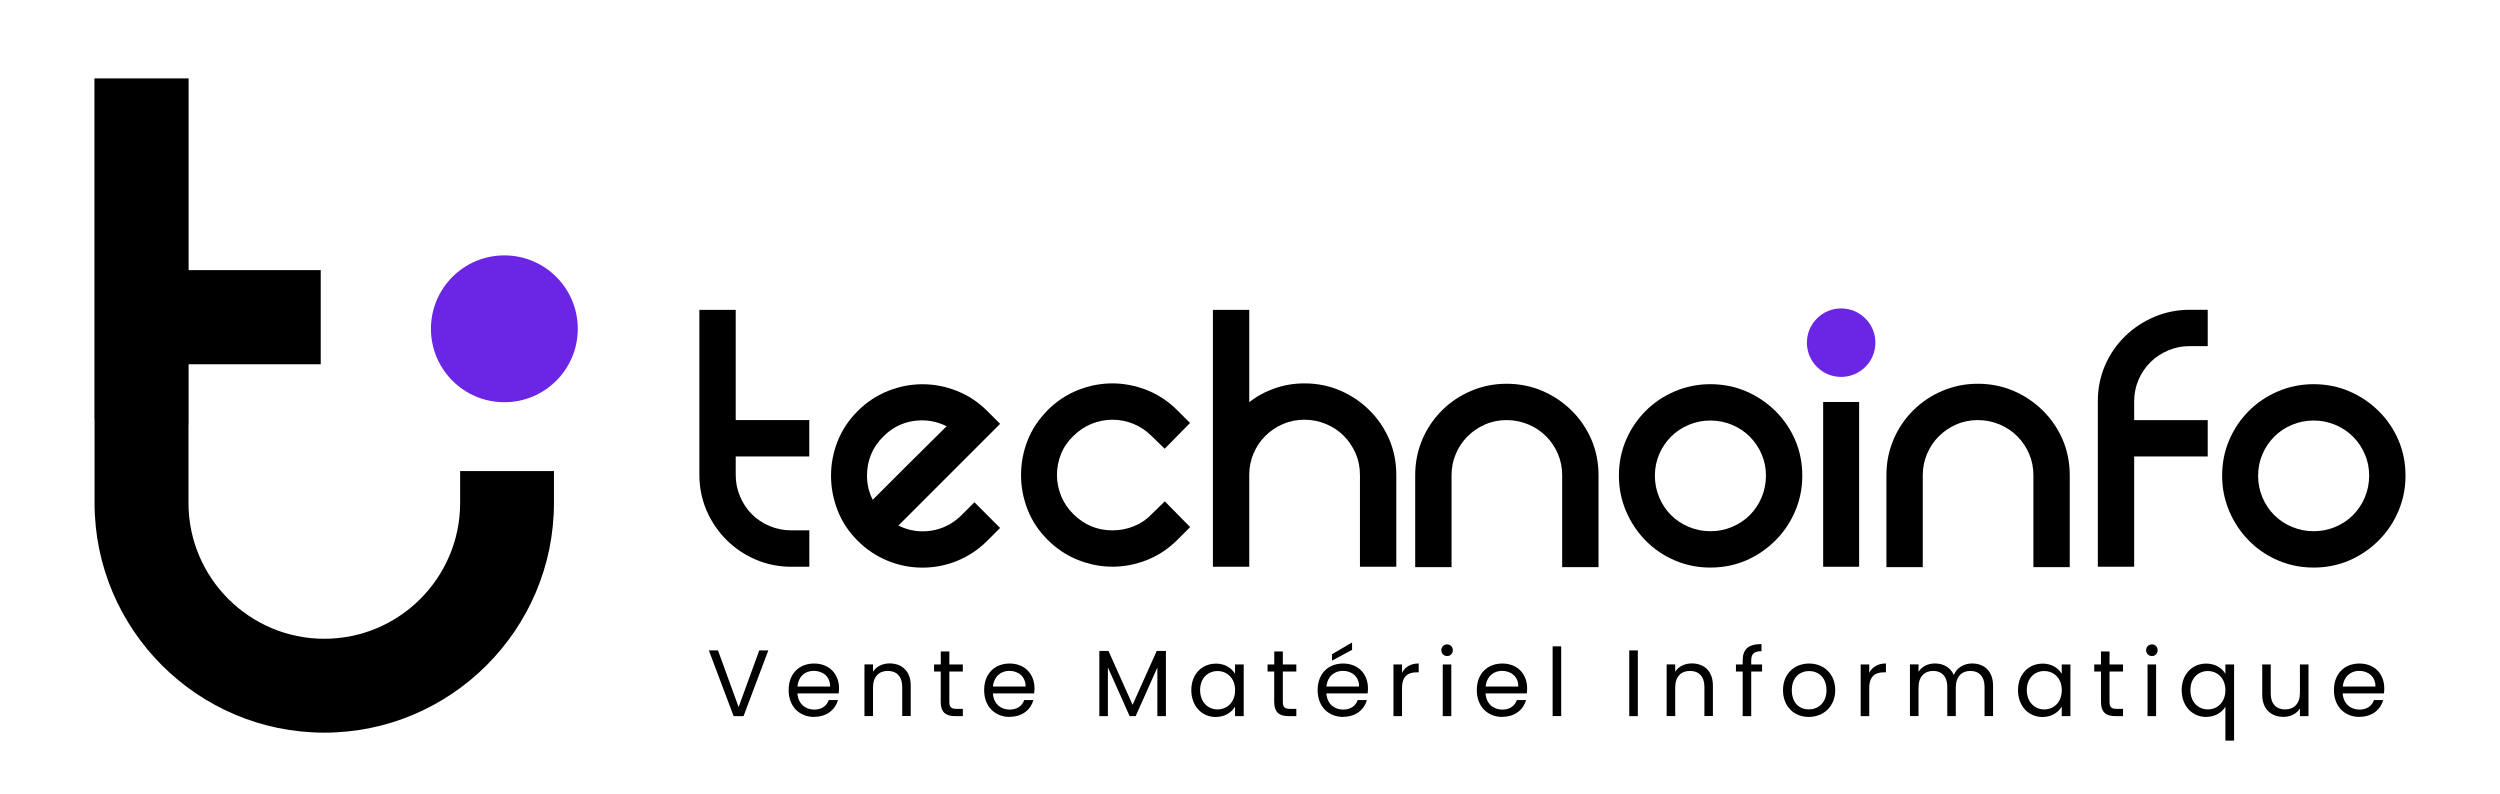 <?xml version="1.0" encoding="UTF-8"?> <svg xmlns="http://www.w3.org/2000/svg" id="a" viewBox="0 0 405.86 128.98"><defs><style>.b{fill:#6a26e4;}</style></defs><circle class="b" cx="81.88" cy="53.38" r="11.92"></circle><path d="M74.7,76.48v5.17c0,12.16-9.89,22.05-22.05,22.05s-22.05-9.89-22.05-22.05v-12.71h.02s0-9.8,0-9.8h21.45v-15.29h-21.45V12.73h-15.29v54.15c0,.41-.01.81,0,1.21h.02v13.56c0,20.56,16.73,37.29,37.29,37.29s37.29-16.73,37.29-37.29v-5.17h-15.24Z"></path><path d="M123.26,105.59h1.47l-4.02,10.67h-1.61l-4.02-10.67h1.48l3.35,9.2,3.35-9.2Z"></path><path d="M132.18,116.39c-2.39,0-4.15-1.68-4.15-4.35s1.7-4.32,4.15-4.32,4.03,1.71,4.03,4.01c0,.31-.02.55-.05.84h-6.7c.11,1.7,1.3,2.63,2.72,2.63,1.26,0,2.05-.64,2.36-1.55h1.5c-.43,1.53-1.78,2.72-3.86,2.72ZM129.47,111.45h5.29c.02-1.64-1.21-2.54-2.65-2.54s-2.49.9-2.65,2.54Z"></path><path d="M146.47,111.51c0-1.71-.93-2.59-2.34-2.59s-2.4.89-2.4,2.69v4.64h-1.39v-8.39h1.39v1.19c.55-.87,1.56-1.35,2.69-1.35,1.94,0,3.43,1.19,3.43,3.6v4.94h-1.38v-4.74Z"></path><path d="M152.73,109.02h-1.09v-1.15h1.09v-2.11h1.39v2.11h2.19v1.15h-2.19v4.94c0,.83.31,1.12,1.16,1.12h1.03v1.18h-1.26c-1.48,0-2.33-.61-2.33-2.3v-4.94Z"></path><path d="M163.92,116.39c-2.39,0-4.15-1.68-4.15-4.35s1.7-4.32,4.15-4.32,4.02,1.71,4.02,4.01c0,.31-.01.55-.05.84h-6.7c.11,1.7,1.3,2.63,2.72,2.63,1.26,0,2.05-.64,2.36-1.55h1.5c-.43,1.53-1.77,2.72-3.86,2.72ZM161.21,111.45h5.29c.01-1.64-1.21-2.54-2.65-2.54-1.36,0-2.49.9-2.65,2.54Z"></path><path d="M178.45,105.67h1.5l3.92,8.75,3.92-8.75h1.49v10.59h-1.39v-7.9l-3.52,7.9h-.98l-3.53-7.91v7.91h-1.39v-10.59Z"></path><path d="M197.38,107.73c1.56,0,2.63.8,3.12,1.67v-1.53h1.41v8.39h-1.41v-1.56c-.5.9-1.59,1.7-3.14,1.7-2.23,0-3.96-1.76-3.96-4.36s1.73-4.3,3.98-4.3ZM197.66,108.94c-1.53,0-2.83,1.12-2.83,3.09s1.3,3.14,2.83,3.14,2.85-1.15,2.85-3.12-1.32-3.11-2.85-3.11Z"></path><path d="M206.87,109.02h-1.09v-1.15h1.09v-2.11h1.39v2.11h2.19v1.15h-2.19v4.94c0,.83.31,1.12,1.16,1.12h1.03v1.18h-1.26c-1.49,0-2.33-.61-2.33-2.3v-4.94Z"></path><path d="M218.06,116.39c-2.39,0-4.15-1.68-4.15-4.35s1.7-4.32,4.15-4.32,4.02,1.71,4.02,4.01c0,.31-.01.55-.05.84h-6.7c.11,1.7,1.3,2.63,2.72,2.63,1.25,0,2.05-.64,2.36-1.55h1.5c-.43,1.53-1.77,2.72-3.86,2.72ZM215.35,111.45h5.29c.01-1.64-1.21-2.54-2.65-2.54-1.36,0-2.49.9-2.65,2.54ZM219.5,104.29v1.21l-3.26,1.75v-1.04l3.26-1.91Z"></path><path d="M227.61,116.26h-1.39v-8.39h1.39v1.36c.47-.93,1.38-1.52,2.71-1.52v1.44h-.37c-1.33,0-2.34.6-2.34,2.54v4.56Z"></path><path d="M233.99,105.56c0-.54.41-.95.95-.95.51,0,.92.41.92.95s-.41.95-.92.95c-.54,0-.95-.41-.95-.95ZM234.22,107.87h1.39v8.39h-1.39v-8.39Z"></path><path d="M243.9,116.39c-2.39,0-4.15-1.68-4.15-4.35s1.7-4.32,4.15-4.32,4.02,1.71,4.02,4.01c0,.31-.01.55-.05.84h-6.7c.11,1.7,1.3,2.63,2.72,2.63,1.25,0,2.05-.64,2.36-1.55h1.5c-.43,1.53-1.77,2.72-3.86,2.72ZM241.2,111.45h5.29c.01-1.64-1.21-2.54-2.65-2.54-1.36,0-2.49.9-2.65,2.54Z"></path><path d="M252.06,104.93h1.39v11.32h-1.39v-11.32Z"></path><path d="M264.5,105.59h1.39v10.67h-1.39v-10.67Z"></path><path d="M276.7,111.51c0-1.71-.93-2.59-2.34-2.59s-2.4.89-2.4,2.69v4.64h-1.39v-8.39h1.39v1.19c.55-.87,1.56-1.35,2.69-1.35,1.94,0,3.43,1.19,3.43,3.6v4.94h-1.38v-4.74Z"></path><path d="M282.91,109.02h-1.09v-1.15h1.09v-.6c0-1.87.92-2.71,3.06-2.71v1.16c-1.26,0-1.67.46-1.67,1.55v.6h1.76v1.15h-1.76v7.24h-1.39v-7.24Z"></path><path d="M293.64,116.39c-2.37,0-4.18-1.68-4.18-4.35s1.87-4.32,4.24-4.32,4.24,1.67,4.24,4.32-1.91,4.35-4.3,4.35ZM293.64,115.17c1.45,0,2.88-.99,2.88-3.12s-1.39-3.11-2.83-3.11-2.8.99-2.8,3.11,1.3,3.12,2.75,3.12Z"></path><path d="M303.46,116.26h-1.39v-8.39h1.39v1.36c.47-.93,1.38-1.52,2.71-1.52v1.44h-.37c-1.33,0-2.34.6-2.34,2.54v4.56Z"></path><path d="M322.18,111.51c0-1.71-.92-2.59-2.3-2.59s-2.37.9-2.37,2.71v4.62h-1.38v-4.74c0-1.71-.92-2.59-2.3-2.59s-2.37.9-2.37,2.71v4.62h-1.39v-8.39h1.39v1.21c.55-.89,1.55-1.36,2.65-1.36,1.38,0,2.52.61,3.08,1.87.49-1.21,1.68-1.87,2.97-1.87,1.91,0,3.4,1.19,3.4,3.6v4.94h-1.38v-4.74Z"></path><path d="M331.59,107.73c1.56,0,2.63.8,3.12,1.67v-1.53h1.41v8.39h-1.41v-1.56c-.51.9-1.59,1.7-3.14,1.7-2.23,0-3.96-1.76-3.96-4.36s1.73-4.3,3.98-4.3ZM331.87,108.94c-1.53,0-2.83,1.12-2.83,3.09s1.3,3.14,2.83,3.14,2.85-1.15,2.85-3.12-1.32-3.11-2.85-3.11Z"></path><path d="M341.08,109.02h-1.09v-1.15h1.09v-2.11h1.39v2.11h2.19v1.15h-2.19v4.94c0,.83.31,1.12,1.16,1.12h1.03v1.18h-1.25c-1.48,0-2.33-.61-2.33-2.3v-4.94Z"></path><path d="M348.41,105.56c0-.54.41-.95.95-.95.51,0,.92.41.92.95s-.41.95-.92.95c-.53,0-.95-.41-.95-.95ZM348.64,107.87h1.39v8.39h-1.39v-8.39Z"></path><path d="M358.17,107.73c1.53,0,2.63.8,3.11,1.67v-1.53h1.41v12.36h-1.41v-5.52c-.47.86-1.59,1.68-3.15,1.68-2.22,0-3.95-1.76-3.95-4.36s1.73-4.3,3.99-4.3ZM358.43,108.94c-1.53,0-2.83,1.12-2.83,3.09s1.3,3.14,2.83,3.14,2.85-1.15,2.85-3.12-1.32-3.11-2.85-3.11Z"></path><path d="M374.77,116.26h-1.39v-1.24c-.54.87-1.56,1.36-2.68,1.36-1.93,0-3.44-1.19-3.44-3.6v-4.91h1.38v4.73c0,1.7.93,2.57,2.34,2.57s2.4-.89,2.4-2.69v-4.61h1.39v8.39Z"></path><path d="M383.05,116.39c-2.39,0-4.15-1.68-4.15-4.35s1.7-4.32,4.15-4.32,4.02,1.71,4.02,4.01c0,.31-.01.55-.05.84h-6.7c.11,1.7,1.3,2.63,2.72,2.63,1.26,0,2.05-.64,2.36-1.55h1.5c-.43,1.53-1.77,2.72-3.86,2.72ZM380.35,111.45h5.29c.01-1.64-1.21-2.54-2.65-2.54-1.36,0-2.49.9-2.65,2.54Z"></path><path d="M131.39,86.11v5.9h-2.92c-2.03,0-3.96-.39-5.77-1.16-1.81-.77-3.41-1.85-4.78-3.22-1.37-1.37-2.44-2.96-3.22-4.77-.77-1.81-1.16-3.74-1.16-5.77v-26.79h5.9v17.9h11.94v5.9h-11.94v2.98c0,1.24.23,2.41.7,3.51.46,1.11,1.1,2.07,1.92,2.89.82.82,1.78,1.46,2.88,1.92,1.1.46,2.28.7,3.51.7h2.92Z"></path><path d="M158.18,81.53l4.18,4.18-2.06,2.06c-1.42,1.42-3.03,2.5-4.84,3.25-1.81.75-3.71,1.13-5.7,1.13s-3.89-.38-5.7-1.13c-1.81-.75-3.43-1.83-4.84-3.25-1.46-1.46-2.54-3.1-3.25-4.94-.71-1.83-1.06-3.7-1.06-5.6s.35-3.76,1.06-5.57c.71-1.81,1.79-3.45,3.25-4.91s3.11-2.55,4.94-3.28c1.83-.73,3.7-1.09,5.6-1.09s3.77.36,5.6,1.09c1.83.73,3.48,1.82,4.94,3.28l2.06,2.06-16.51,16.51c1.68.84,3.46,1.12,5.34.83,1.88-.29,3.52-1.14,4.94-2.55l2.06-2.06ZM143.4,70.86c-1.77,1.77-2.65,3.89-2.65,6.37,0,1.37.31,2.68.93,3.91.53-.53,1.34-1.34,2.42-2.42,1.08-1.08,2.23-2.23,3.45-3.45,1.22-1.22,2.39-2.38,3.51-3.48,1.13-1.1,2-1.97,2.62-2.59-1.68-.84-3.46-1.13-5.34-.86-1.88.27-3.53,1.11-4.94,2.52Z"></path><path d="M170.05,66.61c1.46-1.46,3.11-2.55,4.94-3.28,1.83-.73,3.7-1.09,5.6-1.09s3.77.37,5.6,1.09c1.83.73,3.48,1.82,4.94,3.28l2.06,2.06-4.11,4.18-2.12-2.06c-.89-.88-1.88-1.55-2.98-1.99-1.1-.44-2.23-.66-3.38-.66s-2.28.22-3.38.66c-1.1.44-2.1,1.11-2.98,1.99-.88.84-1.55,1.81-1.99,2.92-.44,1.11-.66,2.23-.66,3.38s.22,2.28.66,3.38c.44,1.11,1.1,2.1,1.99,2.98,1.77,1.77,3.89,2.65,6.37,2.65,1.19,0,2.34-.22,3.45-.66,1.1-.44,2.08-1.1,2.92-1.99l2.12-2.06,4.11,4.18-2.06,2.06c-1.46,1.46-3.11,2.55-4.94,3.28-1.84.73-3.7,1.09-5.6,1.09s-3.77-.36-5.6-1.09c-1.83-.73-3.48-1.82-4.94-3.28-1.46-1.46-2.54-3.09-3.25-4.91-.71-1.81-1.06-3.68-1.06-5.6s.35-3.79,1.06-5.6c.71-1.81,1.79-3.45,3.25-4.91Z"></path><path d="M211.76,62.24c2.08,0,4.01.39,5.8,1.16,1.79.77,3.37,1.83,4.74,3.18s2.44,2.92,3.22,4.71c.77,1.79,1.16,3.72,1.16,5.8v14.92h-5.9v-14.92c0-1.24-.23-2.4-.7-3.48s-1.11-2.03-1.92-2.85c-.82-.82-1.78-1.46-2.88-1.92-1.11-.46-2.28-.7-3.52-.7s-2.4.23-3.48.7c-1.08.46-2.03,1.11-2.85,1.92s-1.46,1.77-1.92,2.85c-.46,1.08-.7,2.24-.7,3.48v14.92h-5.9v-41.71h5.9v14.99c1.24-.97,2.62-1.72,4.14-2.25,1.53-.53,3.13-.8,4.81-.8Z"></path><path d="M230.9,71.35c.77-1.79,1.83-3.36,3.18-4.71s2.93-2.41,4.74-3.18c1.81-.77,3.73-1.16,5.77-1.16s4.01.39,5.8,1.16c1.79.77,3.37,1.83,4.74,3.18,1.37,1.35,2.44,2.92,3.22,4.71.77,1.79,1.16,3.73,1.16,5.8v14.92h-5.9v-14.92c0-1.24-.23-2.4-.7-3.48-.46-1.08-1.11-2.03-1.92-2.85-.82-.82-1.78-1.46-2.88-1.92-1.11-.46-2.28-.7-3.51-.7s-2.4.23-3.48.7c-1.08.46-2.03,1.11-2.85,1.92s-1.46,1.77-1.92,2.85c-.46,1.08-.7,2.24-.7,3.48v14.92h-5.9v-14.92c0-2.08.39-4.01,1.16-5.8Z"></path><path d="M262.82,77.22c0-2.08.39-4.01,1.16-5.8.77-1.79,1.83-3.36,3.18-4.71,1.35-1.35,2.93-2.41,4.74-3.18,1.81-.77,3.73-1.16,5.77-1.16s4.01.39,5.8,1.16c1.79.77,3.37,1.84,4.74,3.18,1.37,1.35,2.44,2.92,3.22,4.71.77,1.79,1.16,3.72,1.16,5.8s-.39,3.96-1.16,5.77c-.77,1.81-1.85,3.41-3.22,4.77s-2.95,2.44-4.74,3.22c-1.79.77-3.72,1.16-5.8,1.16s-3.96-.39-5.77-1.16c-1.81-.77-3.39-1.85-4.74-3.22-1.35-1.37-2.41-2.96-3.18-4.77-.77-1.81-1.16-3.73-1.16-5.77ZM268.66,77.22c0,1.24.23,2.41.7,3.52s1.1,2.07,1.92,2.88c.82.82,1.78,1.46,2.88,1.92,1.1.46,2.28.7,3.52.7s2.41-.23,3.51-.7c1.1-.46,2.07-1.1,2.88-1.92s1.46-1.78,1.92-2.88.7-2.28.7-3.52-.23-2.4-.7-3.48c-.46-1.08-1.11-2.03-1.92-2.85-.82-.82-1.78-1.46-2.88-1.92-1.11-.46-2.28-.7-3.51-.7s-2.41.23-3.52.7c-1.1.46-2.07,1.1-2.88,1.92s-1.46,1.77-1.92,2.85c-.46,1.08-.7,2.24-.7,3.48Z"></path><path d="M301.82,65.26v26.75h-5.84v-26.75h5.84Z"></path><path d="M307.4,71.35c.77-1.79,1.83-3.36,3.18-4.71s2.93-2.41,4.74-3.18c1.81-.77,3.73-1.16,5.77-1.16s4.01.39,5.8,1.16c1.79.77,3.37,1.83,4.74,3.18,1.37,1.35,2.44,2.92,3.22,4.71.77,1.79,1.16,3.73,1.16,5.8v14.92h-5.9v-14.92c0-1.24-.23-2.4-.7-3.48-.46-1.08-1.11-2.03-1.92-2.85-.82-.82-1.78-1.46-2.88-1.92-1.11-.46-2.28-.7-3.51-.7s-2.4.23-3.48.7c-1.08.46-2.03,1.11-2.85,1.92s-1.46,1.77-1.92,2.85c-.46,1.08-.7,2.24-.7,3.48v14.92h-5.9v-14.92c0-2.08.39-4.01,1.16-5.8Z"></path><path d="M351.98,56.9c-1.11.46-2.07,1.1-2.89,1.92-.82.82-1.46,1.77-1.92,2.85-.46,1.08-.7,2.24-.7,3.48v3.05h11.94v5.9h-11.94v17.9h-5.9v-26.86c0-2.08.39-4.01,1.16-5.8.77-1.79,1.85-3.36,3.22-4.71,1.37-1.35,2.96-2.41,4.77-3.18,1.81-.77,3.74-1.16,5.77-1.16h2.92v5.9h-2.92c-1.24,0-2.41.23-3.51.7Z"></path><path d="M360.75,77.22c0-2.08.39-4.01,1.16-5.8.77-1.79,1.83-3.36,3.18-4.71,1.35-1.35,2.93-2.41,4.74-3.18,1.81-.77,3.73-1.16,5.77-1.16s4.01.39,5.8,1.16c1.79.77,3.37,1.84,4.74,3.18,1.37,1.35,2.44,2.92,3.22,4.71.77,1.79,1.16,3.72,1.16,5.8s-.39,3.96-1.16,5.77c-.77,1.81-1.85,3.41-3.22,4.77-1.37,1.37-2.95,2.44-4.74,3.22-1.79.77-3.72,1.16-5.8,1.16s-3.96-.39-5.77-1.16c-1.81-.77-3.39-1.85-4.74-3.22-1.35-1.37-2.41-2.96-3.18-4.77-.77-1.81-1.16-3.73-1.16-5.77ZM366.59,77.22c0,1.24.23,2.41.7,3.52s1.1,2.07,1.92,2.88c.82.82,1.78,1.46,2.88,1.92,1.1.46,2.28.7,3.52.7s2.41-.23,3.51-.7c1.1-.46,2.07-1.1,2.88-1.92s1.46-1.78,1.92-2.88.7-2.28.7-3.52-.23-2.4-.7-3.48c-.46-1.08-1.11-2.03-1.92-2.85-.82-.82-1.78-1.46-2.88-1.92-1.11-.46-2.28-.7-3.51-.7s-2.41.23-3.52.7c-1.1.46-2.07,1.1-2.88,1.92s-1.46,1.77-1.92,2.85c-.46,1.08-.7,2.24-.7,3.48Z"></path><circle class="b" cx="298.9" cy="55.63" r="5.56"></circle></svg> 